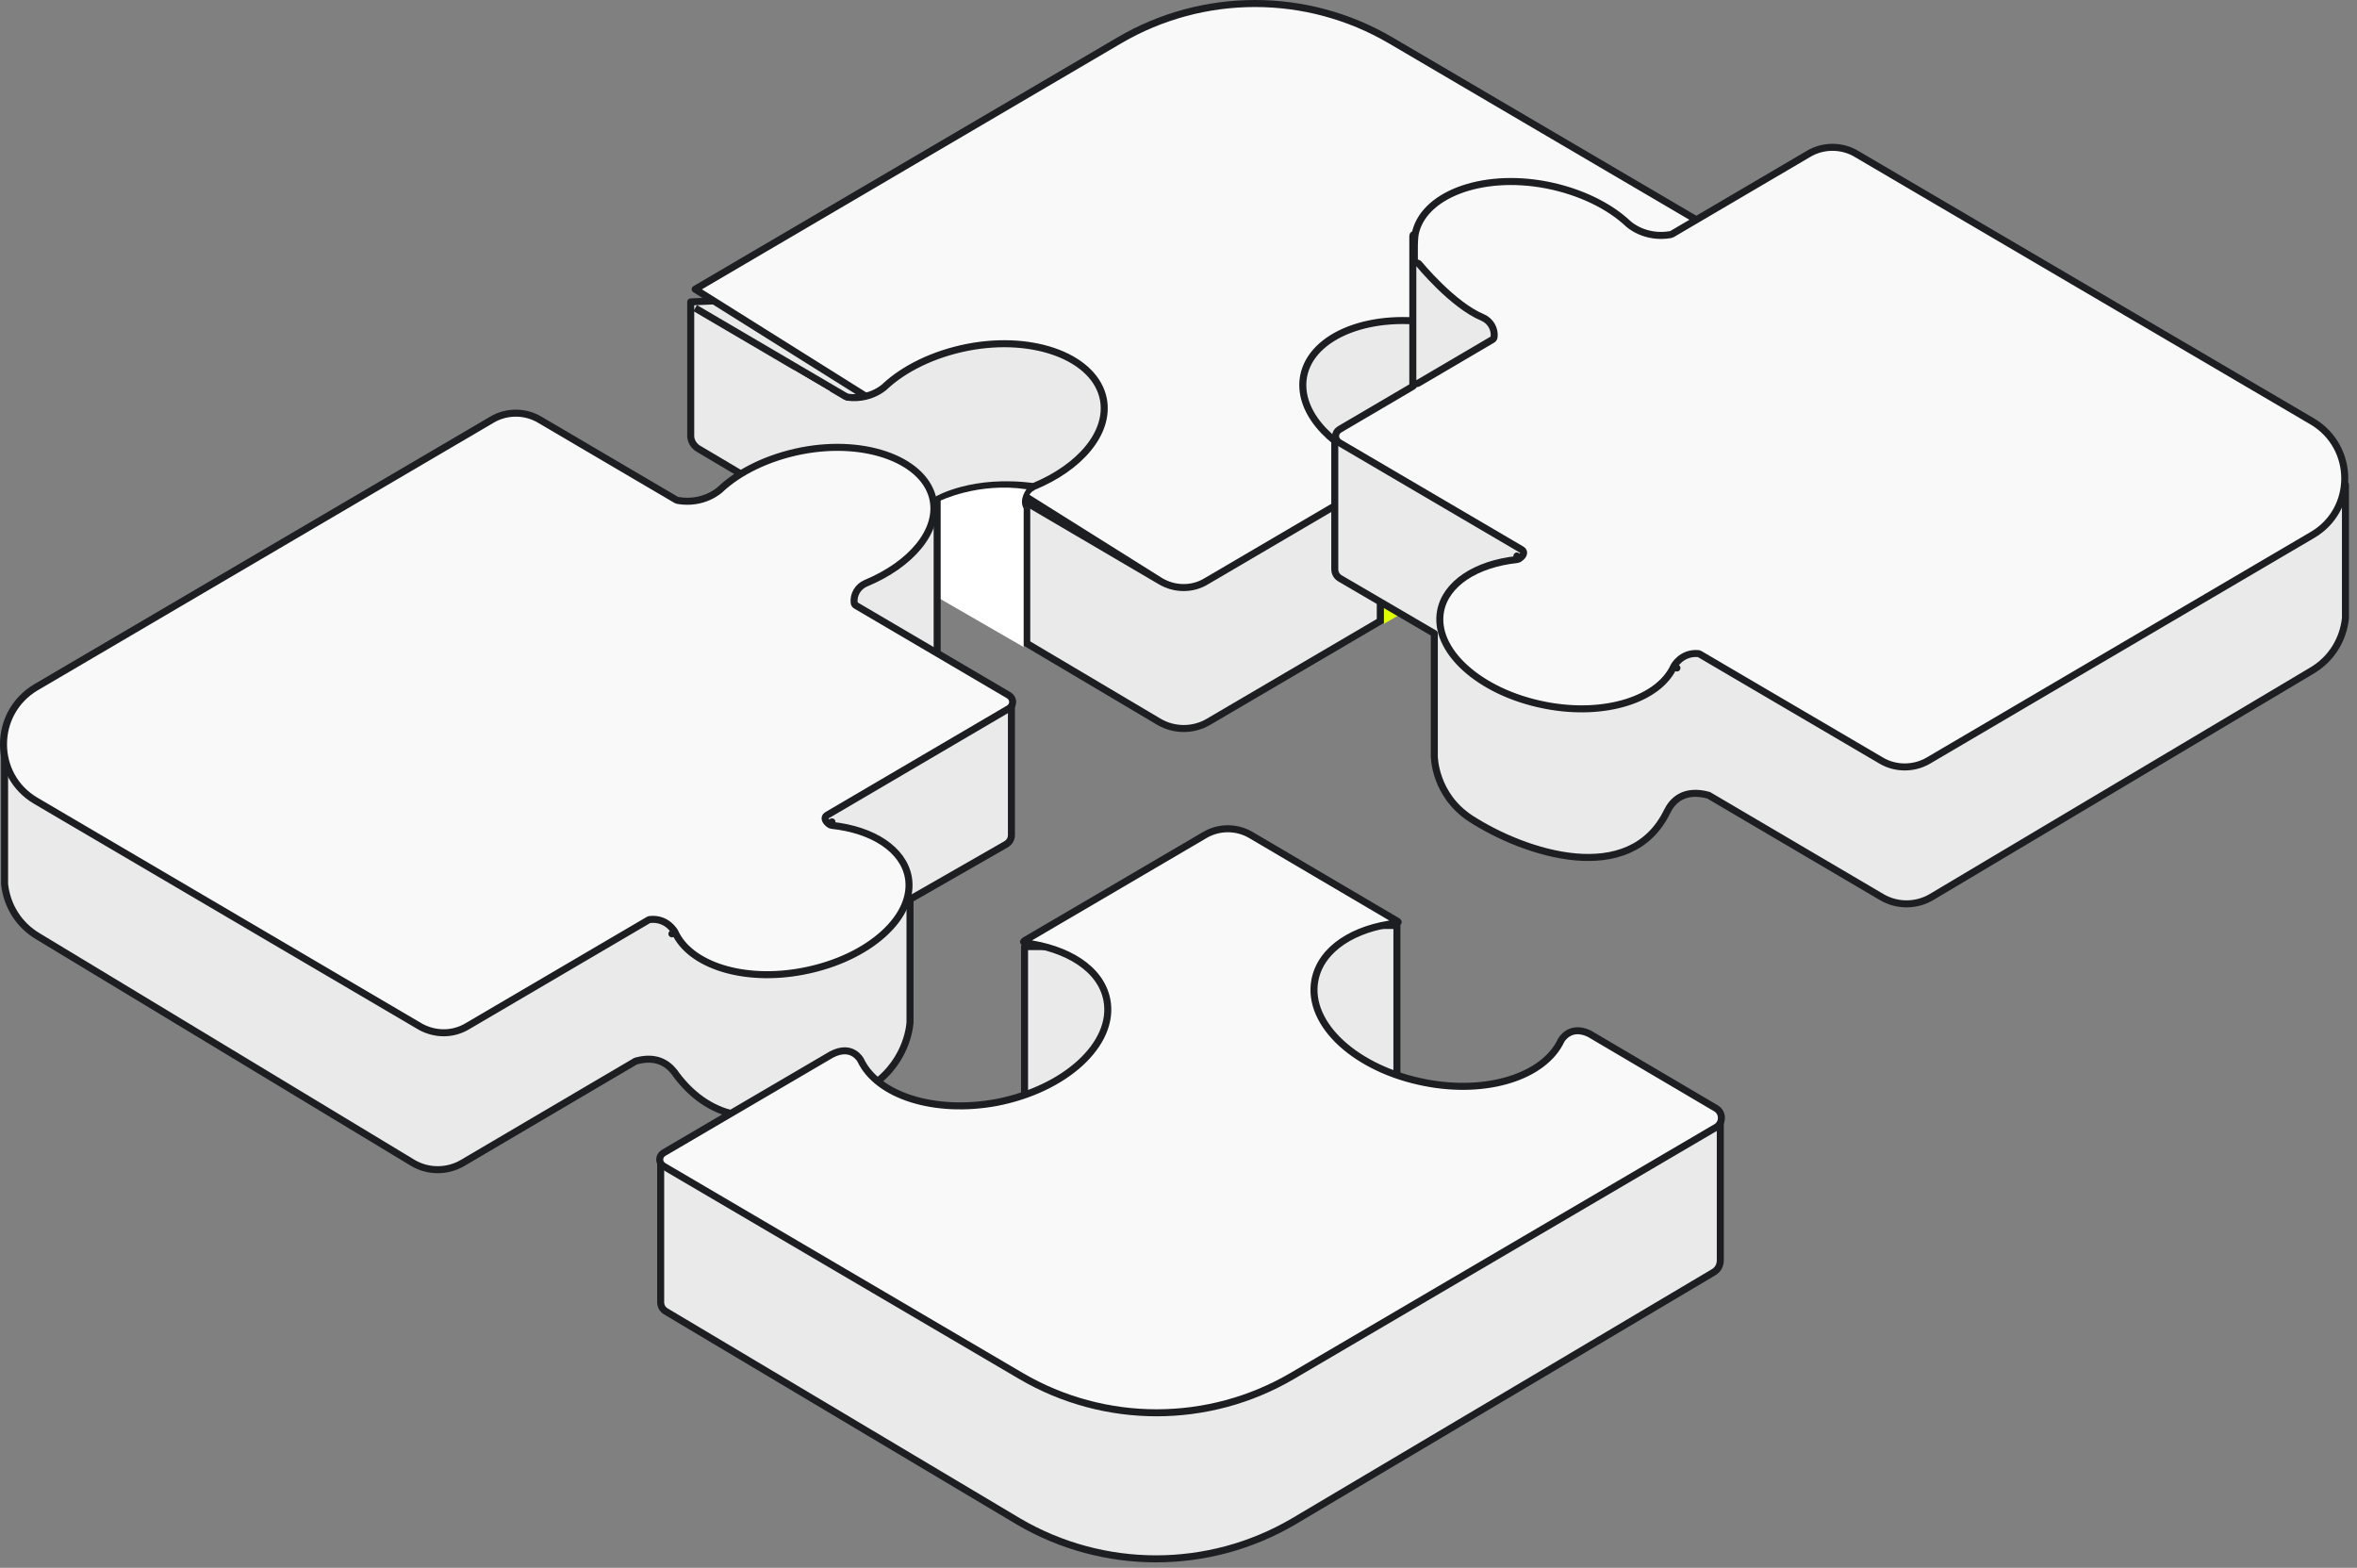 <svg width="215" height="143" viewBox="0 0 215 143" fill="none" xmlns="http://www.w3.org/2000/svg">
<rect x="0" y="0" width="215" height="143" fill="#808080" stroke="none"/>
<g id="Puzzle">
<g id="Puzzle_2">
<path id="Vector" d="M160.186 35.958C160.186 36.319 160.031 36.629 159.67 36.835L110.247 65.829C108.854 66.654 107.1 66.654 105.707 65.829L63.677 40.911C63.264 40.653 63.006 40.189 63.006 39.776V27.537L160.134 23.37V35.958H160.186Z" fill="#EAEAEA" stroke="#1D1E22" stroke-width="0.64" stroke-miterlimit="10" stroke-linejoin="round"/>
<path id="Vector_2" d="M105.869 53.017L105.87 53.017C107.165 53.784 108.791 53.781 110.028 53.02L110.034 53.017L110.034 53.017L159.451 24.026C159.452 24.026 159.453 24.025 159.454 24.025C159.918 23.737 159.918 23.107 159.454 22.819C159.453 22.819 159.452 22.818 159.451 22.817L126.852 3.681C119.213 -0.8 109.742 -0.8 102.103 3.681L63.411 26.381L105.869 53.017ZM105.869 53.017L63.411 28.099M105.869 53.017L63.411 28.099M63.411 28.099C63.411 28.099 63.411 28.099 63.411 28.099L63.411 28.099Z" fill="#F9F9F9" stroke="#1D1E22" stroke-width="0.64" stroke-linejoin="round"/>
<g id="Vector_3">
<path d="M75.681 35.752C78.725 37.145 80.685 35.288 80.685 35.288C82.439 33.637 85.122 32.295 88.269 31.676C94.408 30.49 99.928 32.657 100.65 36.423C101.218 39.467 98.535 42.614 94.305 44.368C93.582 44.677 93.221 45.554 93.582 46.225V46.276" fill="#EAEAEA"/>
<path d="M75.681 35.752C78.725 37.145 80.685 35.288 80.685 35.288C82.439 33.637 85.122 32.295 88.269 31.676C94.408 30.49 99.928 32.657 100.65 36.423C101.218 39.467 98.535 42.614 94.305 44.368C93.582 44.677 93.221 45.554 93.582 46.225V46.276" stroke="#1D1E22" stroke-width="0.64" stroke-miterlimit="10" stroke-linejoin="round"/>
</g>
<g id="Vector_4">
<path d="M143.883 33.637C140.839 35.03 138.879 33.172 138.879 33.172C137.125 31.522 134.442 30.18 131.295 29.561C125.156 28.375 119.636 30.541 118.913 34.307C118.346 37.351 121.029 40.498 125.259 42.252C125.981 42.562 126.342 43.439 125.981 44.11V44.161" fill="#EAEAEA"/>
<path d="M143.883 33.637C140.839 35.03 138.879 33.172 138.879 33.172C137.125 31.522 134.442 30.18 131.295 29.561C125.156 28.375 119.636 30.541 118.913 34.307C118.346 37.351 121.029 40.498 125.259 42.252C125.981 42.562 126.342 43.439 125.981 44.11V44.161" stroke="#1D1E22" stroke-width="0.64" stroke-miterlimit="10" stroke-linejoin="round"/>
</g>
<path id="Vector_5" d="M125.929 44.11V56.646" stroke="#1D1E22" stroke-width="0.685" stroke-miterlimit="10" stroke-linejoin="round"/>
<path id="Vector_6" d="M93.635 46.276V58.916" stroke="#1D1E22" stroke-width="0.685" stroke-miterlimit="10" stroke-linejoin="round"/>
<g id="Vector_7">
<path d="M85.484 45.606C85.484 45.606 88.735 43.645 94.358 44.419L85.484 45.606Z" fill="#D8EA58"/>
<path d="M85.484 45.606C85.484 45.606 88.735 43.645 94.358 44.419" stroke="#1D1E22" stroke-width="0.685" stroke-miterlimit="10" stroke-linejoin="round"/>
</g>
<g id="Vector_8">
<path d="M125.621 42.51C125.621 42.51 131.606 41.478 134.03 45.141L125.621 42.51Z" fill="#D8EA58"/>
<path d="M125.621 42.51C125.621 42.51 131.606 41.478 134.03 45.141" stroke="#1D1E22" stroke-width="0.685" stroke-miterlimit="10" stroke-linejoin="round"/>
</g>
<path id="Vector_9" d="M133.667 45.038C133.512 44.987 131.603 42.046 126.135 42.665C126.135 42.665 126.651 43.439 126.238 44.213V56.904L133.925 52.416L133.667 45.038Z" fill="#DFFF00"/>
<path id="Vector_10" d="M85.689 45.709C85.689 45.709 89.198 43.955 93.634 44.626C93.634 44.626 92.912 45.554 93.376 46.38V59.019L85.689 54.582V45.709Z" fill="white"/>
</g>
<path id="Vector_11" d="M57.988 96.783L42.201 106.07C40.808 106.895 39.054 106.895 37.661 106.07L3.513 85.433C1.656 84.35 0.624 82.544 0.418 80.636V68.46L8.048 70.214L59.535 74.858L92.26 64.453V76.147C92.26 76.508 92.105 76.818 91.744 77.024L83.009 82.028V93.224C83.009 93.224 82.906 96.577 79.707 98.898C78.933 99.466 77.076 98.898 75.683 99.982C72.588 102.407 69.183 102.252 66.552 101.53C64.436 100.962 62.734 99.518 61.496 97.763C60.877 96.99 59.845 96.267 57.988 96.783Z" fill="#EAEAEA" stroke="#1D1E22" stroke-width="0.64" stroke-miterlimit="10" stroke-linejoin="round"/>
<path id="Vector_12" d="M85.485 59.587V45.606L71.659 52.931L84.299 60.464L85.485 59.587Z" fill="#EAEAEA" stroke="#1D1E22" stroke-width="0.64" stroke-miterlimit="10" stroke-linejoin="round"/>
<path id="Union" d="M65.689 44.652L65.689 44.652C67.391 43.05 70.015 41.732 73.114 41.122C76.134 40.538 78.987 40.783 81.16 41.622C83.338 42.464 84.787 43.879 85.12 45.613C85.382 47.017 84.9 48.472 83.813 49.808C82.725 51.145 81.044 52.342 78.966 53.203L78.963 53.205C78.253 53.509 77.823 54.261 77.918 54.989C77.931 55.087 77.988 55.174 78.073 55.224L92.024 63.419C92.025 63.419 92.025 63.42 92.026 63.421C92.49 63.709 92.49 64.338 92.026 64.626C92.025 64.627 92.025 64.627 92.024 64.628L75.419 74.369C75.284 74.448 75.226 74.613 75.282 74.759C75.348 74.932 75.476 75.054 75.561 75.123C75.606 75.159 75.648 75.188 75.68 75.208C75.695 75.218 75.709 75.226 75.719 75.232L75.731 75.239L75.736 75.241L75.737 75.242L75.738 75.243L75.738 75.243L75.738 75.243C75.738 75.243 75.738 75.243 75.889 74.961L75.738 75.243C75.775 75.262 75.814 75.274 75.855 75.279C79.673 75.686 82.373 77.5 82.849 79.973C83.182 81.733 82.346 83.576 80.619 85.152C78.897 86.724 76.322 87.992 73.3 88.576L73.3 88.576C70.559 89.109 67.957 88.966 65.873 88.314C63.784 87.659 62.251 86.505 61.58 85.042C61.577 85.037 61.575 85.031 61.572 85.026L61.289 85.175C61.572 85.026 61.572 85.026 61.572 85.026L61.572 85.025L61.571 85.025L61.57 85.023L61.568 85.018L61.56 85.004C61.553 84.993 61.544 84.977 61.533 84.958C61.509 84.921 61.475 84.869 61.431 84.809C61.341 84.689 61.206 84.531 61.022 84.379C60.648 84.071 60.072 83.783 59.283 83.868C59.238 83.873 59.194 83.887 59.155 83.91L42.606 93.618L42.605 93.619C41.316 94.383 39.735 94.388 38.385 93.667L3.257 73.034C3.257 73.034 3.257 73.034 3.257 73.034C-0.657 70.734 -0.662 65.053 3.259 62.699C3.259 62.699 3.26 62.699 3.26 62.699L44.839 38.298L44.839 38.298L44.843 38.296C46.185 37.48 47.915 37.48 49.257 38.296L49.257 38.296L49.261 38.298L61.696 45.603C61.728 45.622 61.764 45.635 61.802 45.642C62.994 45.853 63.962 45.611 64.632 45.314C64.966 45.166 65.226 45.004 65.404 44.878C65.493 44.815 65.562 44.76 65.61 44.721C65.634 44.701 65.653 44.685 65.666 44.673L65.682 44.659L65.686 44.654L65.688 44.653L65.689 44.652L65.689 44.652Z" fill="#F9F9F9" stroke="#1D1E22" stroke-width="0.64" stroke-linejoin="round"/>
<path id="Vector_13" d="M127.423 84.41V98.701L118.395 96.74C118.395 96.74 116.692 87.97 116.95 87.506C117.208 87.041 117.931 85.442 117.931 85.442L125.514 84.41H127.423Z" fill="#EAEAEA" stroke="#1D1E22" stroke-width="0.64" stroke-miterlimit="10" stroke-linejoin="round"/>
<path id="Vector_14" d="M156.922 114.943C156.922 115.407 156.716 115.82 156.251 116.078L117.987 138.778C110.248 143.318 100.653 143.318 92.914 138.778L60.781 119.638C60.419 119.431 60.265 119.122 60.265 118.761V106.123L156.922 102.106V114.943Z" fill="#EAEAEA" stroke="#1D1E22" stroke-width="0.64" stroke-miterlimit="10" stroke-linejoin="round"/>
<path id="Vector_15" d="M93.456 86.337V100.628L102.484 98.668C102.484 98.668 104.187 89.897 103.929 89.433C103.671 88.969 102.949 87.369 102.949 87.369L95.365 86.337H93.456Z" fill="#EAEAEA" stroke="#1D1E22" stroke-width="0.64" stroke-miterlimit="10" stroke-linejoin="round"/>
<g id="Group">
<path id="Vector_16" d="M156.516 101.083L156.517 101.083C157.186 101.477 157.182 102.414 156.565 102.804L117.876 125.501C110.238 129.982 100.766 129.982 93.127 125.501L60.526 106.363C60.061 106.075 60.061 105.445 60.525 105.157L75.838 96.186C76.825 95.671 77.479 95.829 77.88 96.066C78.092 96.191 78.248 96.346 78.352 96.473C78.404 96.535 78.441 96.589 78.465 96.626C78.477 96.645 78.486 96.659 78.491 96.667L78.493 96.671C79.269 98.324 80.985 99.551 83.171 100.236C85.368 100.924 88.078 101.079 90.908 100.555L90.911 100.554C94.029 99.951 96.717 98.626 98.54 96.955C100.359 95.288 101.356 93.236 100.967 91.203L100.967 91.203C100.413 88.323 97.309 86.482 93.478 86.001C93.472 85.997 93.467 85.993 93.46 85.989C93.422 85.964 93.391 85.936 93.374 85.912C93.372 85.909 93.37 85.906 93.369 85.904C93.375 85.89 93.396 85.854 93.46 85.799L109.894 76.165L109.895 76.165C111.188 75.399 112.816 75.399 114.109 76.165L114.11 76.165L127.493 84.041C127.518 84.066 127.53 84.083 127.535 84.093C127.533 84.096 127.53 84.101 127.526 84.106C127.506 84.133 127.473 84.162 127.437 84.188C127.434 84.19 127.43 84.192 127.427 84.194C123.54 84.627 120.495 86.522 119.942 89.397L119.942 89.398C119.553 91.456 120.548 93.507 122.369 95.169C124.193 96.834 126.88 98.146 129.997 98.748C132.829 99.299 135.54 99.157 137.738 98.469C139.925 97.784 141.639 96.544 142.415 94.867L142.416 94.865C142.419 94.861 142.422 94.856 142.426 94.85C142.43 94.843 142.435 94.834 142.442 94.825C142.466 94.788 142.503 94.735 142.555 94.673C142.658 94.548 142.813 94.392 143.021 94.263C143.418 94.018 144.047 93.845 144.973 94.281L156.516 101.083ZM93.366 85.898C93.366 85.898 93.366 85.899 93.366 85.899L93.366 85.898ZM127.539 84.102C127.539 84.102 127.539 84.102 127.539 84.1L127.539 84.102Z" fill="#F9F9F9" stroke="#1D1E22" stroke-width="0.64" stroke-linejoin="round"/>
</g>
<path id="Vector_17" d="M147.909 31.212L142.131 34.514L145.381 34.875L147.909 31.212Z" fill="#D8EA58"/>
<path id="Vector_18" d="M72.381 33.74L77.901 36.99L73.567 37.197L72.381 33.74Z" fill="#EAEAEA"/>
<g id="1st Puzzle">
<path id="Vector_19" d="M155.856 72.536L171.642 81.822C173.035 82.648 174.789 82.648 176.182 81.822L210.851 61.186C212.708 60.103 213.74 58.297 213.946 56.388V44.213L121.755 40.034V51.9C121.755 52.261 121.91 52.571 122.271 52.777L130.835 57.781V68.976C130.835 68.976 130.835 72.484 134.136 74.651C139.121 77.876 148.701 81 152.09 73.981C152.554 73.052 153.586 71.917 155.856 72.536Z" fill="#EAEAEA" stroke="#1D1E22" stroke-width="0.64" stroke-miterlimit="10" stroke-linejoin="round"/>
<path id="Vector_20" d="M128.874 35.34V21.513C128.874 21.41 128.977 21.358 129.029 21.41L142.545 28.633L129.906 36.217L128.874 35.34Z" fill="#EAEAEA" stroke="#1D1E22" stroke-width="0.64" stroke-miterlimit="10" stroke-linejoin="round"/>
<path id="Union_2" d="M152.967 60.928L152.684 60.779C152.681 60.784 152.678 60.789 152.676 60.795C152.004 62.258 150.472 63.412 148.383 64.066C146.299 64.719 143.696 64.861 140.956 64.329L140.955 64.328C137.933 63.744 135.359 62.477 133.636 60.905C131.91 59.329 131.074 57.486 131.407 55.726C131.883 53.253 134.583 51.439 138.401 51.032C138.441 51.027 138.481 51.015 138.517 50.996L138.367 50.713C138.517 50.996 138.517 50.996 138.517 50.995L138.517 50.995L138.518 50.995L138.518 50.995L138.52 50.994L138.524 50.992L138.536 50.985C138.545 50.98 138.557 50.972 138.572 50.963C138.601 50.945 138.64 50.919 138.683 50.885C138.763 50.821 138.882 50.711 138.954 50.557C139.024 50.407 138.969 50.229 138.826 50.146L122.178 40.379C121.714 40.091 121.714 39.461 122.178 39.173L128.856 35.25C128.954 35.193 129.014 35.088 129.014 34.974V34.924C129.026 34.933 129.038 34.941 129.051 34.949C129.151 35.006 129.273 35.005 129.372 34.947L136.133 30.975C136.218 30.925 136.276 30.838 136.288 30.741C136.382 30.013 135.952 29.262 135.243 28.958L135.243 28.958L135.24 28.956C133.881 28.393 132.441 27.191 131.324 26.105C130.769 25.566 130.302 25.063 129.973 24.695C129.809 24.511 129.68 24.361 129.592 24.257C129.548 24.205 129.514 24.165 129.491 24.138L129.466 24.107L129.46 24.099L129.459 24.098L129.458 24.097L129.458 24.097C129.373 23.992 129.23 23.952 129.103 23.998C129.07 24.009 129.04 24.026 129.014 24.046V22.445L129.014 22.44L129.015 22.414C129.015 22.392 129.016 22.36 129.017 22.321C129.02 22.242 129.023 22.133 129.029 22.015C129.041 21.77 129.06 21.508 129.086 21.366C129.419 19.632 130.868 18.216 133.046 17.375C135.22 16.536 138.072 16.291 141.092 16.875C144.191 17.484 146.815 18.803 148.518 20.405L148.518 20.405L148.52 20.407L148.524 20.411L148.54 20.425C148.553 20.437 148.572 20.453 148.596 20.473C148.644 20.513 148.713 20.567 148.802 20.63C148.98 20.756 149.24 20.918 149.574 21.066C150.243 21.363 151.21 21.605 152.401 21.395C152.439 21.388 152.475 21.375 152.508 21.356L164.943 14.051L164.943 14.051L164.947 14.048C166.29 13.233 168.019 13.233 169.361 14.048L169.361 14.048L169.365 14.051L210.944 38.451C210.944 38.452 210.945 38.452 210.945 38.452C214.866 40.806 214.861 46.487 210.947 48.786L175.821 69.419C175.819 69.419 175.818 69.42 175.817 69.421C174.522 70.139 172.891 70.137 171.599 69.372L171.598 69.371L155.039 59.657C154.998 59.633 154.951 59.618 154.903 59.614C154.137 59.552 153.579 59.842 153.218 60.145C153.039 60.296 152.908 60.45 152.821 60.567C152.778 60.626 152.745 60.676 152.722 60.713C152.711 60.731 152.702 60.746 152.695 60.757L152.688 60.771L152.685 60.776L152.684 60.778L152.684 60.778L152.684 60.779C152.684 60.779 152.684 60.779 152.967 60.928Z" fill="#F9F9F9" stroke="#1D1E22" stroke-width="0.64" stroke-linejoin="round"/>
</g>
</g>
</svg>

